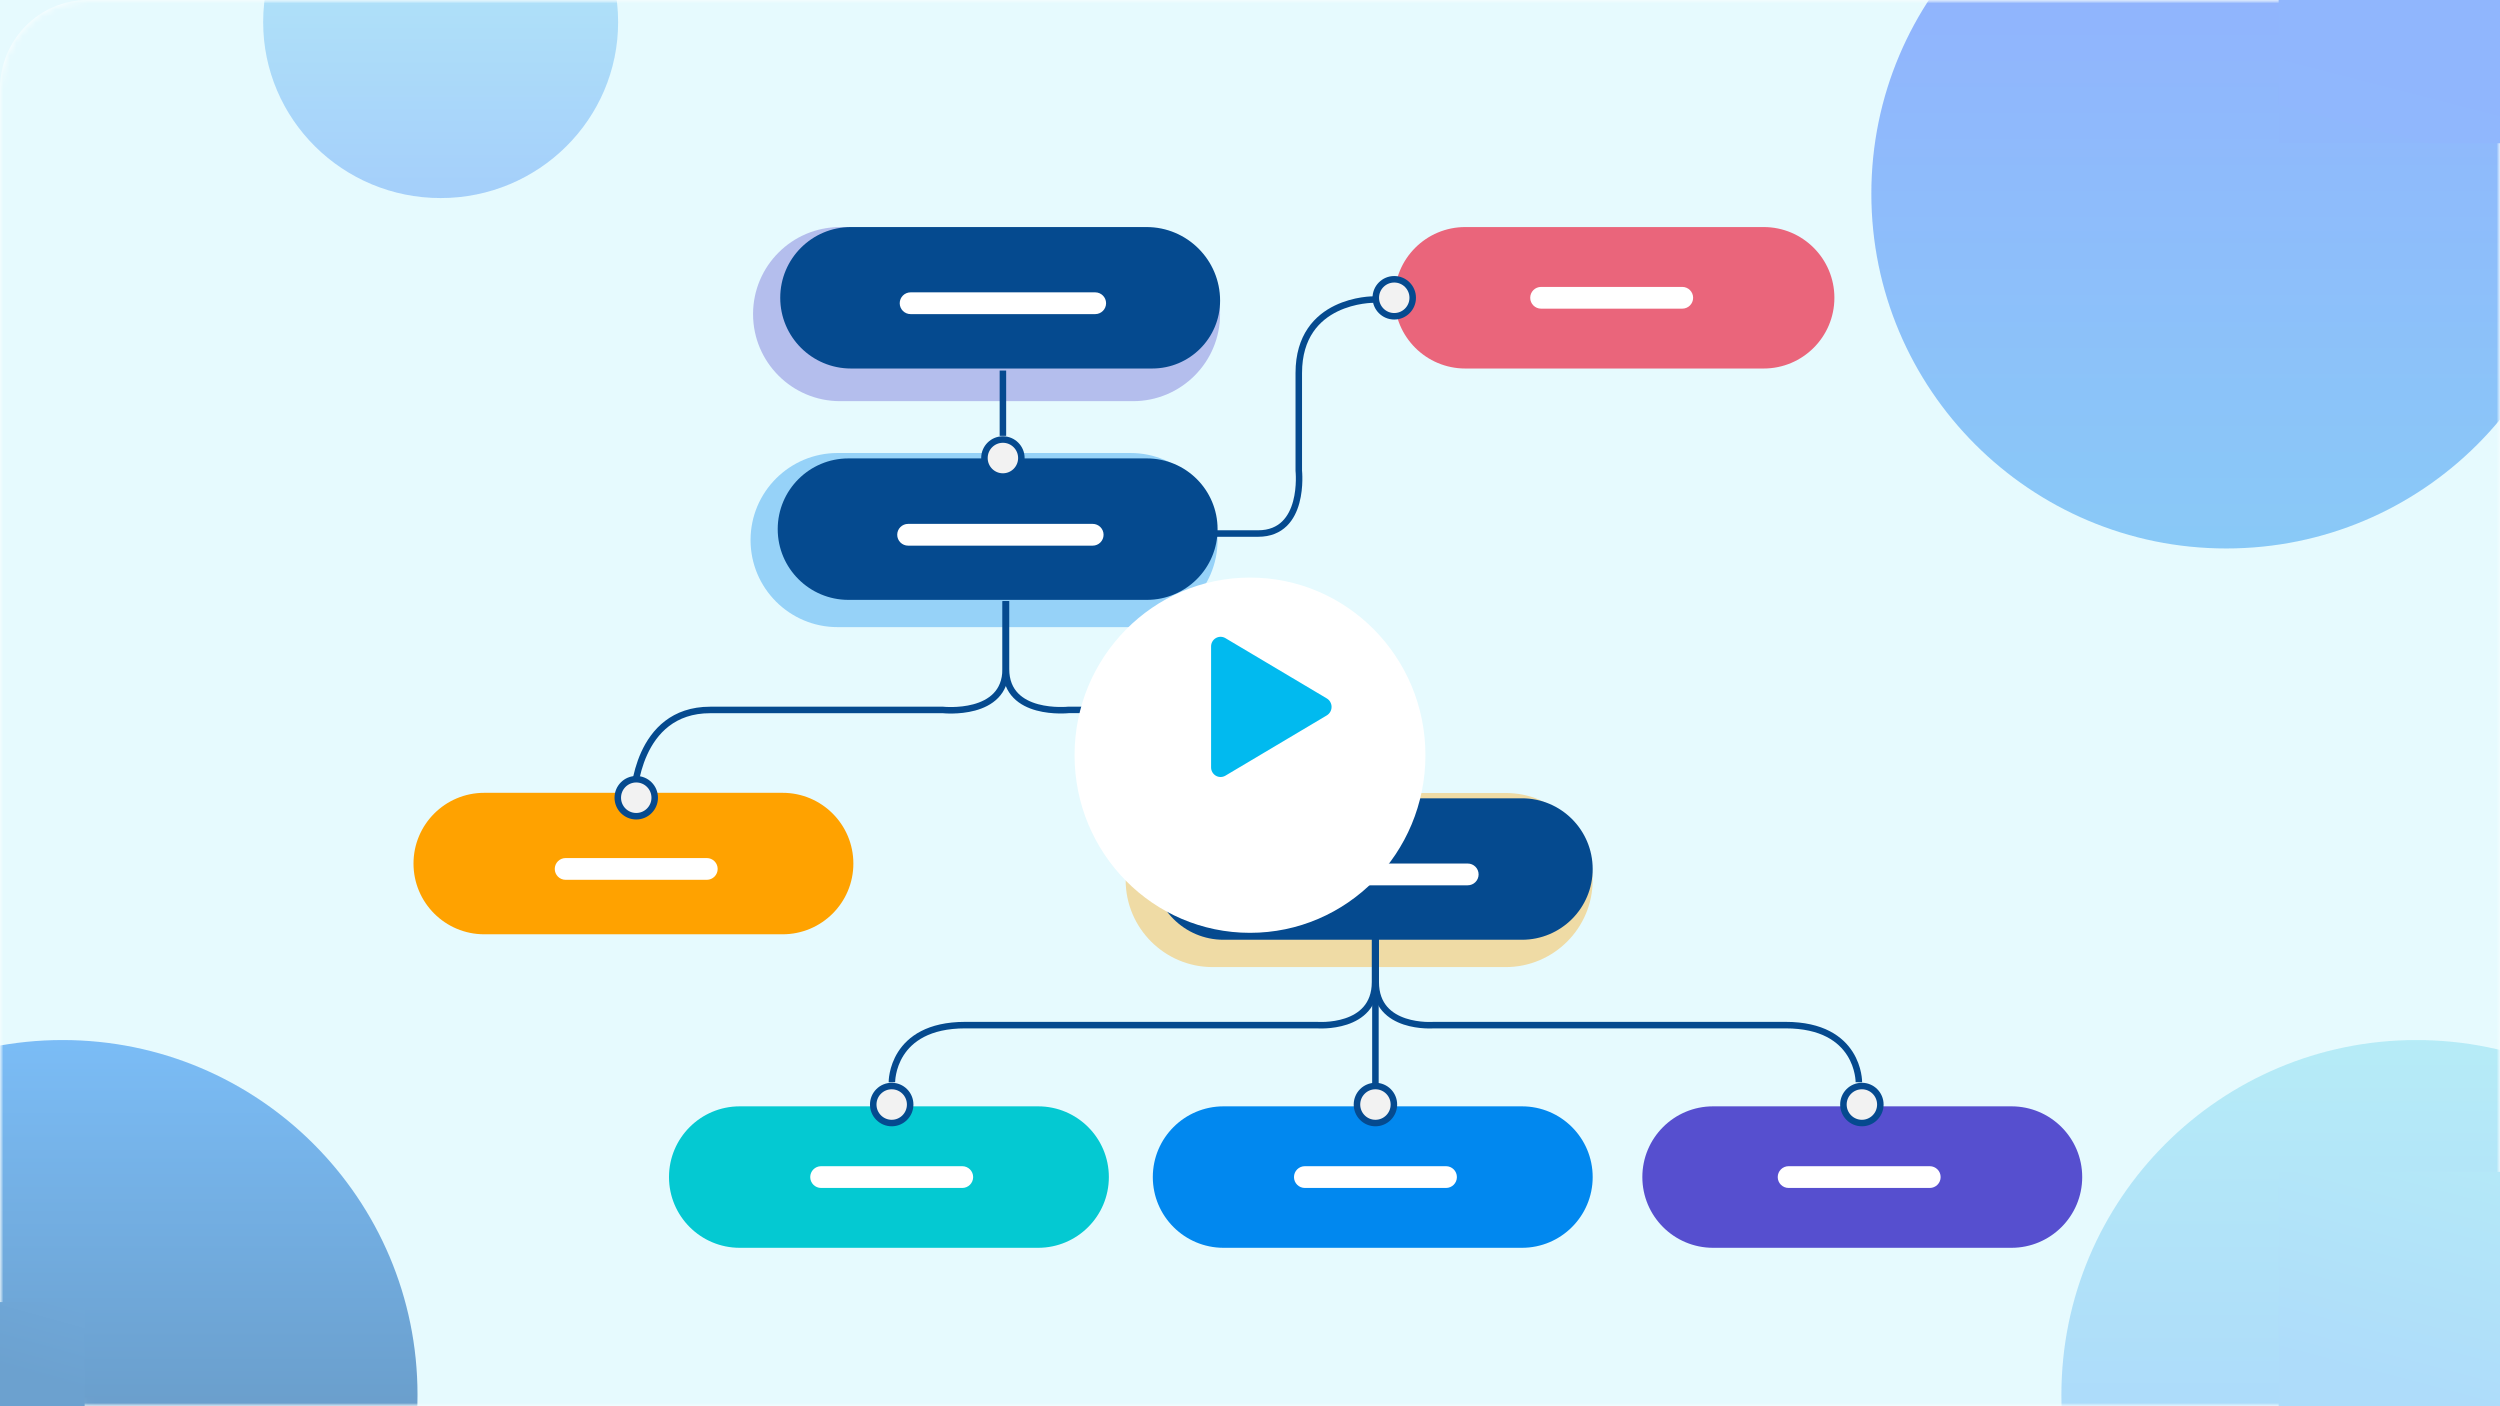 <svg width="384" height="216" viewBox="0 0 384 216" fill="none" xmlns="http://www.w3.org/2000/svg">
<g clip-path="url(#clip0_3485_9217)">
<rect width="384" height="216" fill="#E6FAFE"/>
<path d="M370.526 0H13.474C6.032 0 0 6.125 0 13.68V202.32C0 209.875 6.032 216 13.474 216H370.526C377.968 216 384 209.875 384 202.32V13.68C384 6.125 377.968 0 370.526 0Z" fill="white"/>
<mask id="mask0_3485_9217" style="mask-type:alpha" maskUnits="userSpaceOnUse" x="0" y="0" width="384" height="216">
<path d="M370.526 0H13.474C6.032 0 0 6.125 0 13.68V202.32C0 209.875 6.032 216 13.474 216H370.526C377.968 216 384 209.875 384 202.32V13.68C384 6.125 377.968 0 370.526 0Z" fill="white"/>
</mask>
<g mask="url(#mask0_3485_9217)">
<path fill-rule="evenodd" clip-rule="evenodd" d="M0 0H482.807V301.395H0V0Z" fill="#E6FAFE"/>
<mask id="mask1_3485_9217" style="mask-type:luminance" maskUnits="userSpaceOnUse" x="0" y="0" width="384" height="216">
<path fill-rule="evenodd" clip-rule="evenodd" d="M0 12C0 5.373 5.373 0 12 0H372C378.627 0 384 5.373 384 12V216H0V12Z" fill="white"/>
</mask>
<g mask="url(#mask1_3485_9217)">
<path opacity="0.8" fill-rule="evenodd" clip-rule="evenodd" d="M341.96 84.245C372.072 84.245 396.481 59.846 396.481 29.747C396.481 -0.351 372.072 -24.75 341.96 -24.75C311.849 -24.75 287.439 -0.351 287.439 29.747C287.439 59.846 311.849 84.245 341.96 84.245Z" fill="url(#paint0_linear_3485_9217)"/>
<path opacity="0.8" fill-rule="evenodd" clip-rule="evenodd" d="M67.682 30.422C82.738 30.422 94.943 18.323 94.943 3.398C94.943 -11.526 82.738 -23.625 67.682 -23.625C52.627 -23.625 40.422 -11.526 40.422 3.398C40.422 18.323 52.627 30.422 67.682 30.422Z" fill="url(#paint1_linear_3485_9217)"/>
<path opacity="0.8" fill-rule="evenodd" clip-rule="evenodd" d="M9.609 268.745C39.72 268.745 64.13 244.345 64.13 214.247C64.13 184.149 39.72 159.75 9.609 159.75C-20.502 159.75 -44.912 184.149 -44.912 214.247C-44.912 244.345 -20.502 268.745 9.609 268.745Z" fill="url(#paint2_linear_3485_9217)"/>
<path opacity="0.8" fill-rule="evenodd" clip-rule="evenodd" d="M371.152 268.745C401.263 268.745 425.673 244.345 425.673 214.247C425.673 184.149 401.263 159.75 371.152 159.75C341.041 159.75 316.631 184.149 316.631 214.247C316.631 244.345 341.041 268.745 371.152 268.745Z" fill="url(#paint3_linear_3485_9217)"/>
</g>
<path fill-rule="evenodd" clip-rule="evenodd" d="M63.514 132.642C63.514 126.642 68.378 121.777 74.378 121.777H120.212C126.213 121.777 131.077 126.642 131.077 132.642V132.642C131.077 138.642 126.213 143.507 120.212 143.507H74.378C68.378 143.507 63.514 138.642 63.514 132.642V132.642Z" fill="#FFA200"/>
<path opacity="0.35" fill-rule="evenodd" clip-rule="evenodd" d="M172.9 135.173C172.9 127.788 178.887 121.801 186.272 121.801H231.262C238.647 121.801 244.634 127.788 244.634 135.173V135.173C244.634 142.558 238.647 148.545 231.262 148.545H186.272C178.887 148.545 172.9 142.558 172.9 135.173V135.173Z" fill="#FFA200"/>
<path opacity="0.35" fill-rule="evenodd" clip-rule="evenodd" d="M115.285 82.954C115.285 75.569 121.272 69.582 128.657 69.582H173.647C181.032 69.582 187.019 75.569 187.019 82.954V82.954C187.019 90.339 181.032 96.326 173.647 96.326H128.657C121.272 96.326 115.285 90.339 115.285 82.954V82.954Z" fill="#0188EF"/>
<path fill-rule="evenodd" clip-rule="evenodd" d="M177.072 133.484C177.072 127.483 181.937 122.619 187.937 122.619H233.771C239.771 122.619 244.636 127.483 244.636 133.484V133.484C244.636 139.484 239.771 144.348 233.771 144.348H187.937C181.937 144.348 177.072 139.484 177.072 133.484V133.484Z" fill="#054A8F"/>
<path fill-rule="evenodd" clip-rule="evenodd" d="M119.457 81.277C119.457 75.276 124.321 70.412 130.322 70.412H176.156C182.156 70.412 187.02 75.276 187.02 81.277V81.277C187.02 87.277 182.156 92.141 176.156 92.141H130.322C124.321 92.141 119.457 87.277 119.457 81.277V81.277Z" fill="#054A8F"/>
<path fill-rule="evenodd" clip-rule="evenodd" d="M177.072 180.798C177.072 174.798 181.937 169.934 187.937 169.934H233.771C239.771 169.934 244.636 174.798 244.636 180.798V180.798C244.636 186.799 239.771 191.663 233.771 191.663H187.937C181.937 191.663 177.072 186.799 177.072 180.798V180.798Z" fill="#0188EF"/>
<path fill-rule="evenodd" clip-rule="evenodd" d="M102.758 180.798C102.758 174.798 107.622 169.934 113.622 169.934H159.456C165.457 169.934 170.321 174.798 170.321 180.798V180.798C170.321 186.799 165.457 191.663 159.456 191.663H113.622C107.622 191.663 102.758 186.799 102.758 180.798V180.798Z" fill="#04C9D2"/>
<path fill-rule="evenodd" clip-rule="evenodd" d="M252.264 180.798C252.264 174.798 257.128 169.934 263.128 169.934H308.962C314.963 169.934 319.827 174.798 319.827 180.798V180.798C319.827 186.799 314.963 191.663 308.962 191.663H263.128C257.128 191.663 252.264 186.799 252.264 180.798V180.798Z" fill="#564FCF"/>
<path fill-rule="evenodd" clip-rule="evenodd" d="M137.812 82.14C137.812 81.217 138.561 80.469 139.484 80.469H167.837C168.761 80.469 169.509 81.217 169.509 82.14V82.14C169.509 83.063 168.761 83.812 167.837 83.812H139.484C138.561 83.812 137.812 83.063 137.812 82.14V82.14Z" fill="white"/>
<path fill-rule="evenodd" clip-rule="evenodd" d="M195.418 134.31C195.418 133.387 196.166 132.639 197.089 132.639H225.443C226.366 132.639 227.114 133.387 227.114 134.31V134.31C227.114 135.233 226.366 135.982 225.443 135.982H197.089C196.166 135.982 195.418 135.233 195.418 134.31V134.31Z" fill="white"/>
<path fill-rule="evenodd" clip-rule="evenodd" d="M85.211 133.468C85.211 132.545 85.959 131.797 86.882 131.797H108.563C109.486 131.797 110.234 132.545 110.234 133.468V133.468C110.234 134.391 109.486 135.14 108.563 135.14H86.882C85.959 135.14 85.211 134.391 85.211 133.468V133.468Z" fill="white"/>
<path fill-rule="evenodd" clip-rule="evenodd" d="M198.756 180.798C198.756 179.875 199.504 179.127 200.427 179.127H222.108C223.031 179.127 223.779 179.875 223.779 180.798V180.798C223.779 181.722 223.031 182.47 222.108 182.47H200.427C199.504 182.47 198.756 181.722 198.756 180.798V180.798Z" fill="white"/>
<path fill-rule="evenodd" clip-rule="evenodd" d="M124.451 180.798C124.451 179.875 125.2 179.127 126.123 179.127H147.803C148.726 179.127 149.475 179.875 149.475 180.798V180.798C149.475 181.722 148.726 182.47 147.803 182.47H126.123C125.2 182.47 124.451 181.722 124.451 180.798V180.798Z" fill="white"/>
<path fill-rule="evenodd" clip-rule="evenodd" d="M273.059 180.798C273.059 179.875 273.807 179.127 274.73 179.127H296.411C297.334 179.127 298.082 179.875 298.082 180.798V180.798C298.082 181.722 297.334 182.47 296.411 182.47H274.73C273.807 182.47 273.059 181.722 273.059 180.798V180.798Z" fill="white"/>
<path fill-rule="evenodd" clip-rule="evenodd" d="M211.264 166.914V144.934V166.914Z" stroke="#054A8F"/>
<path d="M211.658 120.324C211.658 120.324 211.241 109.041 197.618 109.041C183.994 109.041 164.146 109.041 164.146 109.041C164.146 109.041 154.521 110.086 154.521 102.773C154.521 95.46 154.521 92.326 154.521 92.326" stroke="#054A8F"/>
<path d="M210.976 46.014C210.976 46.014 199.493 45.907 199.493 57.297C199.493 68.687 199.493 72.308 199.493 72.308C199.493 72.308 200.535 81.951 193.237 81.951C185.938 81.951 182.811 81.951 182.811 81.951" stroke="#054A8F"/>
<path d="M97.328 122.421C97.328 122.421 97.721 109.049 109.089 109.049C120.457 109.049 144.84 109.049 144.84 109.049C144.84 109.049 154.465 110.094 154.465 102.781C154.465 95.468 154.465 92.334 154.465 92.334" stroke="#054A8F"/>
<path d="M136.996 166.233C136.996 166.233 136.889 157.458 148.257 157.458C159.626 157.458 202.307 157.458 202.307 157.458C202.307 157.458 211.206 158.163 211.206 150.851C211.206 143.538 211.206 140.352 211.206 140.352" stroke="#054A8F"/>
<path d="M100.564 122.53C100.564 124.102 99.293 125.373 97.727 125.373C96.162 125.373 94.891 124.102 94.891 122.53C94.891 120.959 96.162 119.688 97.727 119.688C99.293 119.688 100.564 120.959 100.564 122.53Z" fill="#F2F2F2" stroke="#054A8F"/>
<path d="M214.103 122.53C214.103 124.102 212.832 125.373 211.266 125.373C209.701 125.373 208.43 124.102 208.43 122.53C208.43 120.959 209.701 119.688 211.266 119.688C212.832 119.688 214.103 120.959 214.103 122.53Z" fill="#F2F2F2" stroke="#054A8F"/>
<path d="M139.802 169.657C139.802 171.228 138.531 172.5 136.965 172.5C135.4 172.5 134.129 171.228 134.129 169.657C134.129 168.086 135.4 166.814 136.965 166.814C138.531 166.814 139.802 168.086 139.802 169.657Z" fill="#F2F2F2" stroke="#054A8F"/>
<path d="M214.103 169.657C214.103 171.228 212.832 172.5 211.266 172.5C209.701 172.5 208.43 171.228 208.43 169.657C208.43 168.086 209.701 166.814 211.266 166.814C212.832 166.814 214.103 168.086 214.103 169.657Z" fill="#F2F2F2" stroke="#054A8F"/>
<path d="M285.523 166.233C285.523 166.233 285.63 157.458 274.262 157.458C262.893 157.458 220.212 157.458 220.212 157.458C220.212 157.458 211.312 158.163 211.312 150.851C211.312 143.538 211.312 140.352 211.312 140.352" stroke="#054A8F"/>
<path opacity="0.35" fill-rule="evenodd" clip-rule="evenodd" d="M115.67 48.247C115.67 40.862 121.657 34.875 129.042 34.875H174.032C181.417 34.875 187.404 40.862 187.404 48.247V48.247C187.404 55.632 181.417 61.619 174.032 61.619H129.042C121.657 61.619 115.67 55.632 115.67 48.247V48.247Z" fill="#564FCF"/>
<path fill-rule="evenodd" clip-rule="evenodd" d="M119.844 45.74C119.844 39.739 124.708 34.875 130.708 34.875H176.108C182.348 34.875 187.407 39.934 187.407 46.174V46.174C187.407 51.935 182.737 56.604 176.977 56.604H130.708C124.708 56.604 119.844 51.74 119.844 45.74V45.74Z" fill="#054A8F"/>
<path fill-rule="evenodd" clip-rule="evenodd" d="M214.199 45.74C214.199 39.739 219.063 34.875 225.064 34.875H270.898C276.898 34.875 281.763 39.739 281.763 45.74V45.74C281.763 51.74 276.898 56.604 270.898 56.604H225.064C219.064 56.604 214.199 51.74 214.199 45.74V45.74Z" fill="#EA657B"/>
<path fill-rule="evenodd" clip-rule="evenodd" d="M138.197 46.576C138.197 45.653 138.946 44.904 139.869 44.904H168.222C169.145 44.904 169.894 45.653 169.894 46.576V46.576C169.894 47.499 169.145 48.247 168.222 48.247H139.869C138.946 48.247 138.197 47.499 138.197 46.576V46.576Z" fill="white"/>
<path fill-rule="evenodd" clip-rule="evenodd" d="M235.041 45.74C235.041 44.817 235.789 44.068 236.713 44.068H258.393C259.316 44.068 260.064 44.817 260.064 45.74V45.74C260.064 46.663 259.316 47.411 258.393 47.411H236.713C235.789 47.411 235.041 46.663 235.041 45.74V45.74Z" fill="white"/>
<path fill-rule="evenodd" clip-rule="evenodd" d="M154.047 56.918V66.947V56.918Z" stroke="#054A8F"/>
<path d="M156.882 70.355C156.882 71.926 155.611 73.198 154.045 73.198C152.48 73.198 151.209 71.926 151.209 70.355C151.209 68.784 152.48 67.512 154.045 67.512C155.611 67.512 156.882 68.784 156.882 70.355Z" fill="#F2F2F2" stroke="#054A8F"/>
<path d="M216.993 45.739C216.993 47.31 215.722 48.582 214.157 48.582C212.591 48.582 211.32 47.31 211.32 45.739C211.32 44.168 212.591 42.897 214.157 42.897C215.722 42.897 216.993 44.168 216.993 45.739Z" fill="#F2F2F2" stroke="#054A8F"/>
<path d="M288.821 169.657C288.821 171.228 287.551 172.5 285.985 172.5C284.419 172.5 283.148 171.228 283.148 169.657C283.148 168.086 284.419 166.814 285.985 166.814C287.551 166.814 288.821 168.086 288.821 169.657Z" fill="#F2F2F2" stroke="#054A8F"/>
</g>
<g filter="url(#filter0_d_3485_9217)">
<path d="M192 135.283C206.883 135.283 218.947 123.068 218.947 107.999C218.947 92.93 206.883 80.715 192 80.715C177.117 80.715 165.053 92.93 165.053 107.999C165.053 123.068 177.117 135.283 192 135.283Z" fill="white"/>
</g>
<path d="M203.8 107.281C204.022 107.415 204.206 107.605 204.334 107.833C204.462 108.061 204.529 108.319 204.529 108.581C204.529 108.843 204.462 109.1 204.334 109.328C204.206 109.556 204.022 109.746 203.8 109.881L188.208 119.152C187.984 119.281 187.731 119.349 187.474 119.348C187.216 119.346 186.964 119.276 186.742 119.144C186.52 119.012 186.336 118.823 186.21 118.596C186.083 118.369 186.018 118.112 186.022 117.851V99.309C186.018 99.049 186.083 98.792 186.21 98.564C186.336 98.337 186.52 98.148 186.742 98.016C186.964 97.884 187.216 97.814 187.474 97.812C187.731 97.811 187.984 97.879 188.208 98.009L203.8 107.281Z" fill="#01BAEF"/>
<rect width="34" height="42" transform="translate(350 180)" fill="url(#paint4_linear_3485_9217)"/>
<rect width="34" height="42" transform="translate(-21 200)" fill="url(#paint5_linear_3485_9217)"/>
<rect width="34" height="22" transform="translate(350)" fill="url(#paint6_linear_3485_9217)"/>
</g>
<defs>
<filter id="filter0_d_3485_9217" x="145.053" y="68.715" width="93.894" height="94.568" filterUnits="userSpaceOnUse" color-interpolation-filters="sRGB">
<feFlood flood-opacity="0" result="BackgroundImageFix"/>
<feColorMatrix in="SourceAlpha" type="matrix" values="0 0 0 0 0 0 0 0 0 0 0 0 0 0 0 0 0 0 127 0" result="hardAlpha"/>
<feOffset dy="8"/>
<feGaussianBlur stdDeviation="10"/>
<feComposite in2="hardAlpha" operator="out"/>
<feColorMatrix type="matrix" values="0 0 0 0 0.02 0 0 0 0 0.063 0 0 0 0 0.137 0 0 0 0.14 0"/>
<feBlend mode="normal" in2="BackgroundImageFix" result="effect1_dropShadow_3485_9217"/>
<feBlend mode="normal" in="SourceGraphic" in2="effect1_dropShadow_3485_9217" result="shape"/>
</filter>
<linearGradient id="paint0_linear_3485_9217" x1="341.96" y1="-24.75" x2="341.96" y2="84.245" gradientUnits="userSpaceOnUse">
<stop stop-color="#7E9BFF"/>
<stop offset="1" stop-color="#72BDF5"/>
</linearGradient>
<linearGradient id="paint1_linear_3485_9217" x1="67.682" y1="-23.625" x2="67.682" y2="30.422" gradientUnits="userSpaceOnUse">
<stop stop-color="#ABEAF6"/>
<stop offset="1" stop-color="#94C4F9"/>
</linearGradient>
<linearGradient id="paint2_linear_3485_9217" x1="9.609" y1="159.75" x2="9.609" y2="268.745" gradientUnits="userSpaceOnUse">
<stop stop-color="#60ADF4"/>
<stop offset="1" stop-color="#38658E"/>
</linearGradient>
<linearGradient id="paint3_linear_3485_9217" x1="371.152" y1="159.75" x2="371.152" y2="268.745" gradientUnits="userSpaceOnUse">
<stop stop-color="#AAE8F5"/>
<stop offset="1" stop-color="#94C1FC"/>
</linearGradient>
<linearGradient id="paint4_linear_3485_9217" x1="18" y1="-3.5" x2="9" y2="30.5" gradientUnits="userSpaceOnUse">
<stop stop-color="#B4E8F8"/>
<stop offset="1" stop-color="#AEDCFA"/>
</linearGradient>
<linearGradient id="paint5_linear_3485_9217" x1="27.5" y1="-7.5" x2="22.5" y2="10.5" gradientUnits="userSpaceOnUse">
<stop stop-color="#71AADC"/>
<stop offset="1" stop-color="#6CA1CF"/>
</linearGradient>
<linearGradient id="paint6_linear_3485_9217" x1="-1.13837e-06" y1="26.714" x2="5.114" y2="6.883" gradientUnits="userSpaceOnUse">
<stop stop-color="#8FB9FC"/>
<stop offset="1" stop-color="#90B6FD"/>
</linearGradient>
<clipPath id="clip0_3485_9217">
<rect width="384" height="216" fill="white"/>
</clipPath>
</defs>
</svg>
